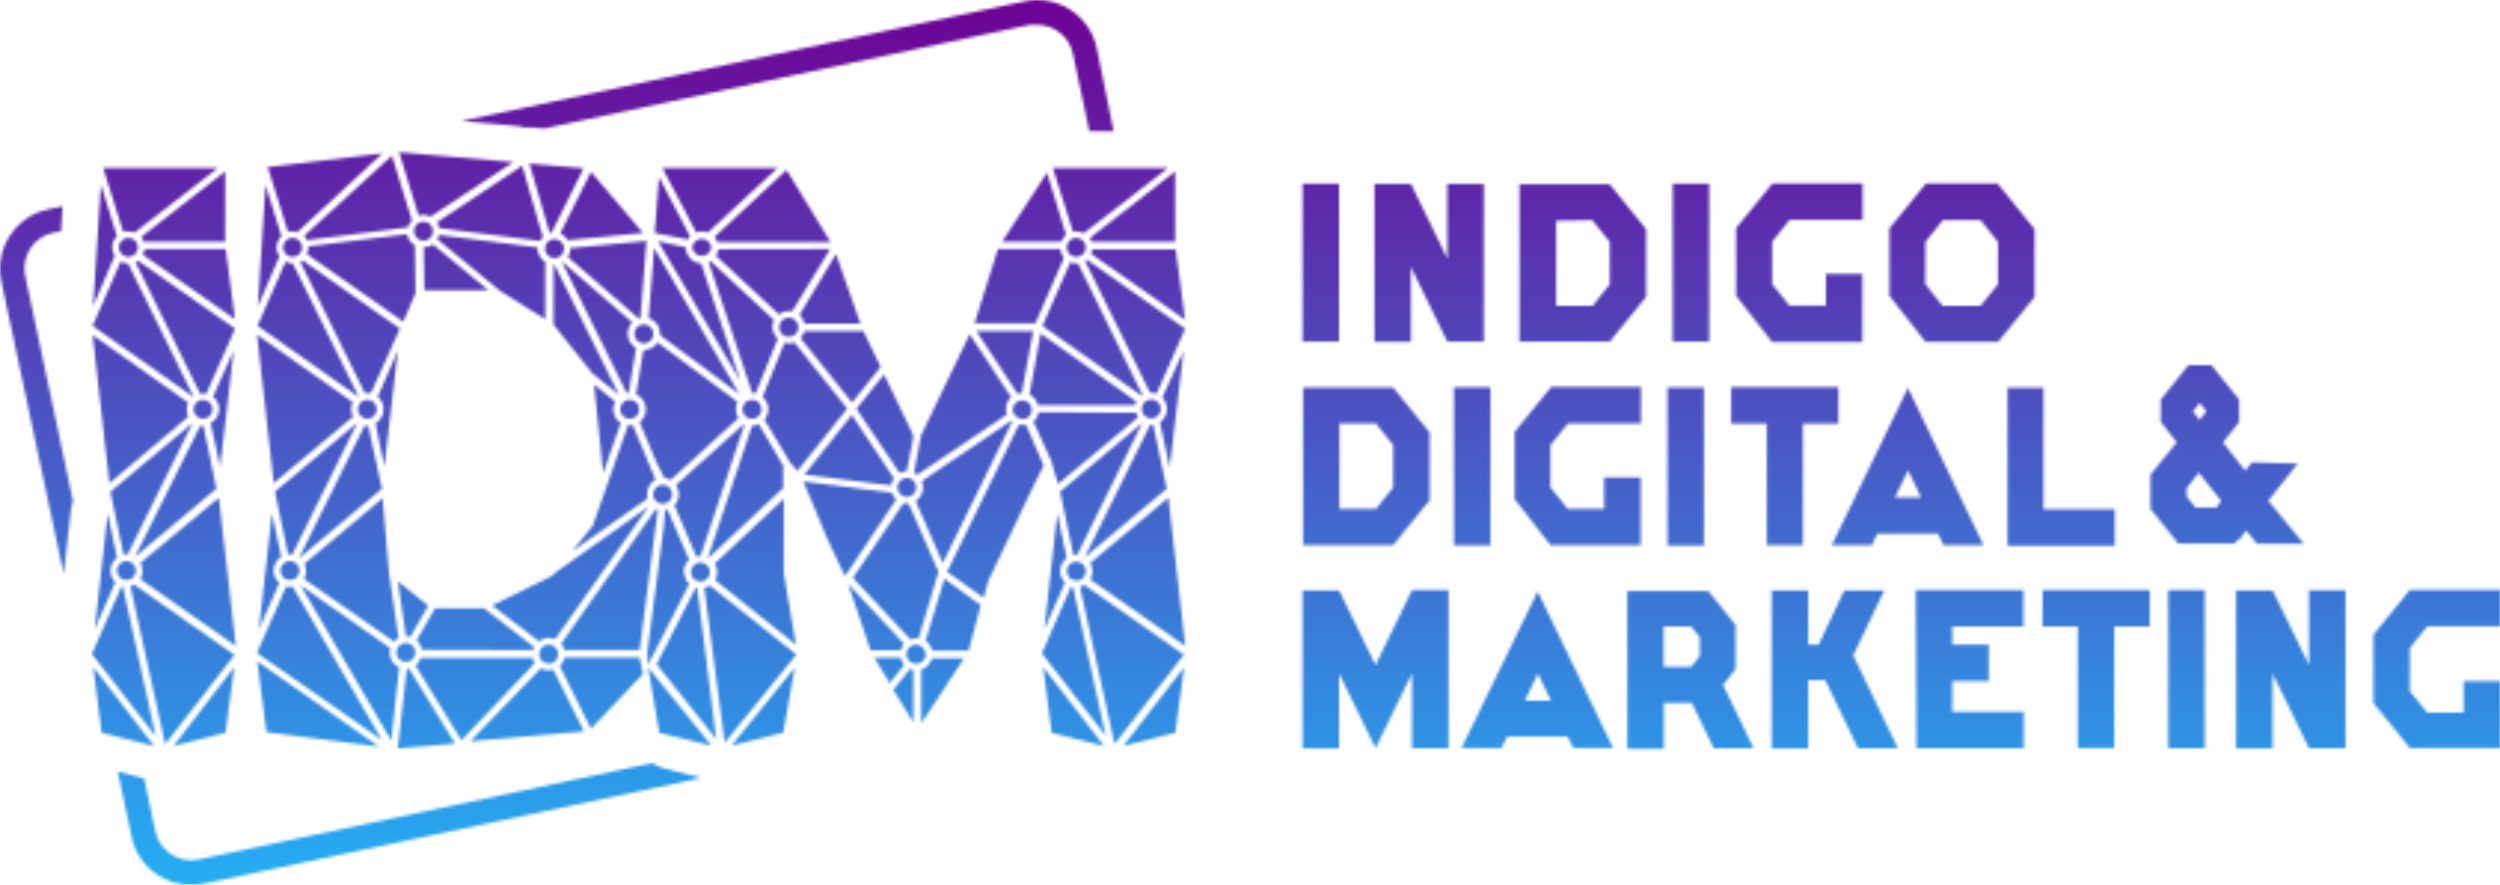 <?xml version="1.0" encoding="UTF-8"?> <svg xmlns="http://www.w3.org/2000/svg" width="842" height="298" viewBox="0 0 842 298" fill="none"><g clip-path="url(#clip0_691_2)"><mask id="mask0_691_2" style="mask-type:alpha" maskUnits="userSpaceOnUse" x="0" y="0" width="843" height="299"><path d="M173.943 42.413C174.847 42.488 175.74 42.666 176.604 42.946C177.176 42.906 177.751 42.906 178.323 42.946H179.429L183.277 43.273L346.822 8.352C347.666 8.269 348.516 8.269 349.36 8.352C352.167 8.355 354.888 9.319 357.071 11.085C359.253 12.85 360.765 15.31 361.354 18.054L366.881 44.174H375.068L369.378 16.212C368.248 10.903 365.056 6.26 360.504 3.304C355.951 0.348 350.411 -0.678 345.102 0.45L155.357 40.776L173.943 42.413Z" fill="white"></path><path d="M23.907 171.619C24.037 170.669 24.271 169.735 24.603 168.835L8.474 92.933C8.138 91.355 8.115 89.726 8.408 88.14C8.702 86.553 9.305 85.04 10.183 83.686C11.061 82.333 12.197 81.166 13.527 80.252C14.856 79.337 16.352 78.694 17.93 78.359L20.55 77.949L21.083 69.475L16.211 70.498C10.902 71.628 6.26 74.82 3.304 79.373C0.348 83.926 -0.678 89.466 0.45 94.775L21.451 193.399L23.907 171.619Z" fill="white"></path><path d="M223.313 258.698C222.009 258.359 220.775 257.79 219.67 257.02L66.891 289.485C65.319 289.831 63.694 289.857 62.111 289.562C60.529 289.266 59.022 288.655 57.68 287.765C56.322 286.892 55.148 285.758 54.228 284.431C53.308 283.103 52.659 281.607 52.318 280.028L48.51 262.178L39.668 259.926L44.335 281.87C44.88 284.504 45.946 287.002 47.472 289.217C48.998 291.431 50.952 293.318 53.218 294.766C56.52 296.916 60.372 298.068 64.312 298.082C65.756 298.074 67.196 297.923 68.611 297.632L236.167 262.014L223.313 258.698Z" fill="white"></path><path d="M522.197 183.574H552.572V160.811H540.291V171.415H528.01L522.197 164.168V149.881L528.092 142.593H552.654V130.311H522.443L510.161 145.418V168.14L522.197 183.574ZM451.007 115.082V61.86H438.726V115.082H451.007ZM511.717 115.082H542.133L554.415 99.975V77.172L542.133 62.065H511.758V115.286L511.717 115.082ZM536.279 74.142L542.174 81.47V95.758L536.402 103.005H524.121V74.347L536.279 74.142ZM573.901 130.516H561.62V183.738H573.901V130.516ZM648.489 115.123H672.765H672.969L685.25 100.016V77.172L672.969 62.065V61.819H648.652L636.371 76.926V99.647L648.489 115.123ZM648.489 81.47L654.343 74.142H667.074L672.928 81.47V95.758L667.074 103.005H654.261L648.448 95.758L648.489 81.47ZM676.162 130.598V183.82H712.269V171.538H688.239V130.598H676.162ZM596.867 115.205H627.242V92.278H614.961V102.923H602.68L596.867 95.676V81.388L602.762 74.06H627.324V61.778H596.99L584.708 76.844V99.607L596.867 115.205ZM438.848 183.574H469.224L481.505 168.467V145.664L469.224 130.557H438.889V183.779L438.848 183.574ZM451.13 142.634H463.411L469.224 149.881V164.209L463.411 171.415H451.13V142.634ZM642.676 130.352L642.389 131.13L616.967 183.574H630.435L632.278 179.726H652.746L654.588 183.574H668.016L642.839 131.171L642.676 130.352ZM638.213 167.566L642.635 158.396L647.056 167.566H638.213ZM575.661 115.082V61.86H563.38V115.082H575.661ZM730.282 251.984H742.563V198.763H730.282V251.984ZM645.5 251.984H681.607V239.702H657.536V229.426H669.817V217.144H657.536V211.003H681.484V198.722H645.255L645.5 251.984ZM463.288 224.022L451.007 198.844H438.726V252.066H451.007V226.806L463.288 251.984L475.569 226.806V251.984H487.85V198.763H475.569L463.288 224.022ZM753.943 182.018L756.563 178.661L760.125 183.165H775.927L763.973 168.672L773.839 156.144L758.406 155.735L756.195 158.56L748.703 149.021L754.148 142.143V136.411V134.61L744.814 122.983H737.077L727.743 134.569V136.37V142.102L733.147 148.98L724.305 159.829V171.21V171.415L733.638 183.042H752.592L753.575 181.773L753.943 182.018ZM740.843 135.674L743.136 138.54L740.843 141.447L738.551 138.581L740.843 135.674ZM746.534 170.924H739.411L736.463 167.198V164.414L740.557 159.174L748.089 168.672L746.534 170.924ZM817.478 210.963H842.041V198.681H811.665L799.384 213.787V236.795L811.665 251.943H842.041V229.426H829.759V240.03H817.478L811.624 232.783V218.291L817.478 210.963ZM777.687 224.022L765.406 198.844H753.125V252.066H765.406V226.806L777.687 252.025H789.968V198.803H777.687V224.022ZM687.87 211.003H699.824V251.943H712.105V211.003H724.059V198.722H687.993L687.87 211.003ZM501.974 130.434H489.693V183.656H501.974V130.434ZM518.021 198.803L517.735 199.581L492.231 251.943H505.699L507.541 248.095H528.01L529.852 251.943H543.28L518.062 199.581L518.021 198.803ZM513.559 236.018L517.98 226.847L522.361 236.018H513.559ZM499.763 61.942H487.482V87.12L475.201 61.942H462.92V115.164H475.201V89.904L487.482 115.082H499.763V61.942ZM584.545 225.332V224.841V210.512L575.375 199.09H548.11V221.853V252.23H560.391V236.714H569.807L577.176 251.984H590.603L580.328 230.695L584.545 225.332ZM572.509 220.952L569.561 224.595H560.31V211.003H569.561L572.509 214.647V220.952ZM607.224 183.615V142.675H619.178V130.393H583.071V142.675H595.065V183.615H607.224ZM634.611 198.885H621.143L612.505 217.144H608.984V198.844H596.703V252.066H608.984V229.099H614.756L625.768 251.984H639.196L624.172 220.747L634.611 198.885Z" fill="white"></path><path d="M189.54 88.307H189.294L211.032 132.317H211.728L214.225 117.17C213.489 116.764 212.857 116.194 212.376 115.504C211.896 114.815 211.58 114.024 211.453 113.194C211.327 112.363 211.393 111.514 211.646 110.713C211.9 109.912 212.334 109.179 212.915 108.572L189.54 88.307ZM216.845 115.655C217.476 115.655 218.094 115.468 218.619 115.117C219.144 114.766 219.553 114.267 219.795 113.684C220.037 113.1 220.1 112.458 219.977 111.839C219.853 111.219 219.549 110.65 219.103 110.204C218.656 109.757 218.087 109.453 217.468 109.33C216.848 109.207 216.206 109.27 215.623 109.511C215.039 109.753 214.541 110.162 214.19 110.688C213.839 111.213 213.652 111.83 213.652 112.462C213.652 113.309 213.988 114.121 214.587 114.72C215.186 115.319 215.998 115.655 216.845 115.655ZM253.279 143.453L238.419 187.832H238.705L263.759 164.373V156.84L255.572 142.88C254.86 143.24 254.077 143.436 253.279 143.453ZM186.756 89.208H186.428V109.309L199.447 125.685L208.453 132.972L186.756 89.167V89.208ZM98.536 80.119C97.904 80.119 97.287 80.307 96.762 80.657C96.237 81.008 95.828 81.507 95.586 82.091C95.344 82.674 95.281 83.316 95.404 83.936C95.527 84.555 95.831 85.124 96.278 85.571C96.725 86.017 97.293 86.321 97.913 86.445C98.532 86.568 99.174 86.504 99.758 86.263C100.341 86.021 100.84 85.612 101.191 85.087C101.542 84.562 101.729 83.944 101.729 83.313C101.734 82.892 101.656 82.474 101.497 82.084C101.339 81.694 101.104 81.34 100.806 81.042C100.508 80.745 100.154 80.51 99.764 80.351C99.374 80.193 98.957 80.114 98.536 80.119ZM200.101 129.534L203.131 159.338L209.067 142.43C207.899 141.7 207.056 140.55 206.713 139.216C206.37 137.882 206.553 136.467 207.225 135.265L200.101 129.534ZM220.775 161.548L213.12 143.207C212.78 143.248 212.436 143.248 212.096 143.207H211.523L199.815 176.614C199.815 176.614 199.815 176.614 199.815 176.819L192.774 185.58L217.95 168.017C217.866 167.543 217.866 167.058 217.95 166.584C217.902 165.564 218.141 164.551 218.64 163.661C219.14 162.771 219.879 162.038 220.775 161.548ZM135.83 108.327L139.924 98.747L139.719 82.658C139.034 82.254 138.442 81.71 137.983 81.061C137.525 80.411 137.209 79.672 137.058 78.891L103.858 82.985C103.858 82.985 103.858 82.985 103.858 83.231C103.847 84.037 103.665 84.833 103.326 85.564L135.83 108.327ZM181.598 220.338C181.609 221.188 181.954 222.001 182.559 222.598C183.165 223.196 183.981 223.531 184.832 223.531C185.462 223.523 186.075 223.329 186.595 222.973C187.114 222.617 187.517 222.116 187.753 221.532C187.988 220.948 188.045 220.307 187.918 219.69C187.79 219.073 187.483 218.508 187.034 218.066C186.586 217.623 186.017 217.323 185.399 217.203C184.781 217.083 184.141 217.149 183.56 217.392C182.979 217.634 182.482 218.044 182.133 218.568C181.784 219.092 181.598 219.708 181.598 220.338ZM94.688 187.586L91.617 172.93L87.196 211.945L94.074 196.306C93.482 195.798 93.005 195.171 92.674 194.465C92.342 193.759 92.163 192.992 92.15 192.212C92.142 191.288 92.371 190.378 92.816 189.568C93.26 188.758 93.905 188.076 94.688 187.586ZM186.756 193.072L186.224 193.727C186.182 193.807 186.124 193.877 186.053 193.933C185.983 193.99 185.901 194.031 185.814 194.054L165.755 203.921L181.516 215.998C182.46 215.252 183.629 214.848 184.832 214.852C185.56 214.861 186.281 215 186.961 215.261L218.441 170.596L186.756 193.072ZM97.635 186.726H98.454L120.355 142.348L92.6 165.601L97.021 186.726H97.635ZM128.625 164.619L123.999 143.453H123.712C123.4 143.493 123.083 143.493 122.771 143.453L100.787 187.75V187.995L100.992 187.791L128.625 164.619ZM97.635 195.365C98.267 195.365 98.884 195.177 99.409 194.826C99.934 194.475 100.344 193.977 100.585 193.393C100.827 192.81 100.89 192.168 100.767 191.548C100.644 190.929 100.34 190.36 99.893 189.913C99.447 189.467 98.878 189.163 98.258 189.039C97.639 188.916 96.997 188.979 96.413 189.221C95.83 189.463 95.331 189.872 94.98 190.397C94.629 190.922 94.442 191.54 94.442 192.171C94.442 193.018 94.778 193.83 95.377 194.429C95.976 195.028 96.788 195.365 97.635 195.365ZM123.712 132.358C124.121 132.316 124.532 132.316 124.94 132.358L134.684 110.701L101.934 87.734C101.69 87.921 101.43 88.086 101.156 88.225L122.894 132.44L123.712 132.358ZM147.865 79.137C147.735 79.636 147.542 80.118 147.292 80.57L168.293 97.887L183.645 107.508V88.266C182.848 87.774 182.19 87.087 181.732 86.271C181.274 85.455 181.03 84.535 181.025 83.599V83.354L147.865 79.137ZM179.51 218.946C179.622 218.595 179.758 218.253 179.919 217.922L162.93 204.863H146.555L140.333 215.63C141.259 216.462 141.867 217.591 142.052 218.823L179.51 218.946ZM133.988 195.815L136.73 214.279C137.215 214.287 137.696 214.355 138.163 214.483L144.222 204.003L133.988 195.815ZM212.096 134.651C211.465 134.651 210.847 134.838 210.322 135.189C209.797 135.54 209.388 136.039 209.146 136.622C208.904 137.206 208.841 137.848 208.964 138.467C209.088 139.087 209.392 139.656 209.838 140.102C210.285 140.549 210.854 140.853 211.473 140.976C212.093 141.099 212.735 141.036 213.318 140.795C213.902 140.553 214.4 140.144 214.751 139.618C215.102 139.093 215.289 138.476 215.289 137.844C215.289 136.997 214.953 136.185 214.354 135.586C213.755 134.987 212.943 134.651 212.096 134.651ZM136.73 222.958C137.36 222.95 137.973 222.756 138.493 222.4C139.013 222.044 139.416 221.543 139.651 220.959C139.887 220.374 139.944 219.734 139.816 219.117C139.688 218.5 139.381 217.935 138.933 217.493C138.485 217.05 137.916 216.75 137.298 216.63C136.679 216.51 136.039 216.576 135.458 216.818C134.877 217.061 134.381 217.471 134.032 217.995C133.683 218.519 133.496 219.135 133.496 219.765C133.496 220.187 133.58 220.606 133.743 220.996C133.906 221.386 134.145 221.74 134.446 222.037C134.747 222.334 135.104 222.569 135.496 222.727C135.888 222.885 136.308 222.963 136.73 222.958ZM234.489 187.381C234.951 187.322 235.419 187.322 235.881 187.381L250.741 142.921H250.414L227.693 163.35C228.291 164.264 228.618 165.328 228.635 166.42C228.64 167.11 228.509 167.795 228.249 168.434C227.989 169.073 227.606 169.655 227.12 170.146L234.489 187.381ZM247.834 137.844C247.831 136.992 248.027 136.151 248.408 135.388L221.471 115.368C220.975 116.146 220.292 116.787 219.483 117.23C218.675 117.674 217.767 117.907 216.845 117.907L216.517 118.93L214.225 132.809C215.101 133.186 215.864 133.786 216.437 134.549C217.011 135.311 217.376 136.211 217.496 137.157C217.615 138.104 217.486 139.066 217.121 139.947C216.756 140.829 216.167 141.6 215.412 142.184L221.307 156.185L223.763 160.975C224.501 161.057 225.212 161.294 225.851 161.671L248.694 140.792C248.117 139.918 247.818 138.891 247.834 137.844ZM226.383 166.502C226.383 165.87 226.196 165.253 225.845 164.728C225.494 164.203 224.996 163.794 224.412 163.552C223.829 163.31 223.187 163.247 222.567 163.37C221.948 163.493 221.379 163.797 220.932 164.244C220.486 164.691 220.182 165.26 220.058 165.879C219.935 166.499 219.998 167.141 220.24 167.724C220.482 168.308 220.891 168.806 221.416 169.157C221.941 169.508 222.559 169.695 223.19 169.695C223.616 169.695 224.039 169.61 224.431 169.445C224.824 169.279 225.18 169.037 225.478 168.731C225.775 168.426 226.009 168.064 226.164 167.667C226.32 167.27 226.394 166.846 226.383 166.42V166.502ZM215.412 218.905L220.898 176.655L221.553 171.66L220.898 171.415L189.007 216.776C189.503 217.412 189.878 218.134 190.113 218.905H215.412ZM142.544 74.633C141.921 74.65 141.317 74.848 140.806 75.203C140.294 75.559 139.898 76.056 139.666 76.633C139.433 77.211 139.375 77.844 139.497 78.455C139.62 79.065 139.918 79.626 140.356 80.07C140.794 80.513 141.351 80.818 141.96 80.948C142.569 81.079 143.203 81.028 143.783 80.803C144.364 80.577 144.866 80.187 145.227 79.68C145.589 79.173 145.794 78.572 145.819 77.95C145.835 77.513 145.763 77.078 145.605 76.67C145.447 76.263 145.207 75.892 144.9 75.582C144.593 75.271 144.225 75.026 143.82 74.863C143.415 74.7 142.98 74.622 142.544 74.633ZM132.678 216.08C133.12 215.594 133.647 215.191 134.233 214.893L130.999 193.031L128.87 167.812L102.507 189.879C102.884 190.628 103.08 191.455 103.08 192.294C103.083 193.239 102.843 194.17 102.384 194.996L132.678 216.08ZM186.756 80.529C186.124 80.529 185.507 80.716 184.982 81.067C184.457 81.418 184.048 81.916 183.806 82.5C183.564 83.084 183.501 83.726 183.624 84.345C183.747 84.964 184.051 85.533 184.498 85.98C184.945 86.427 185.514 86.731 186.133 86.854C186.752 86.977 187.394 86.914 187.978 86.672C188.561 86.43 189.06 86.021 189.411 85.496C189.762 84.971 189.949 84.354 189.949 83.722C189.949 82.875 189.613 82.063 189.014 81.464C188.415 80.865 187.603 80.529 186.756 80.529ZM142.707 83.313L142.912 97.723H164.445L145.819 82.33C144.872 83.023 143.716 83.37 142.544 83.313H142.707ZM126.455 142.593L129.444 157.168L133.988 118.029L127.233 133.627C127.83 134.133 128.313 134.76 128.652 135.465C128.99 136.17 129.176 136.939 129.198 137.721C129.224 138.706 128.983 139.678 128.5 140.536C128.017 141.394 127.31 142.105 126.455 142.593ZM123.712 141.038C124.559 141.038 125.371 140.701 125.97 140.102C126.569 139.503 126.905 138.691 126.905 137.844C126.905 136.997 126.569 136.185 125.97 135.586C125.371 134.987 124.559 134.651 123.712 134.651C122.865 134.651 122.053 134.987 121.454 135.586C120.856 136.185 120.519 136.997 120.519 137.844C120.519 138.691 120.856 139.503 121.454 140.102C122.053 140.701 122.865 141.038 123.712 141.038ZM366.021 87.448L365.448 87.898L387.349 132.276H387.881C388.45 132.275 389.015 132.357 389.56 132.522L399.139 110.701L366.021 87.448ZM362.5 80.119C361.869 80.119 361.251 80.307 360.726 80.657C360.201 81.008 359.792 81.507 359.55 82.091C359.308 82.674 359.245 83.316 359.368 83.936C359.492 84.555 359.796 85.124 360.242 85.571C360.689 86.017 361.258 86.321 361.877 86.445C362.497 86.568 363.139 86.504 363.722 86.263C364.305 86.021 364.804 85.612 365.155 85.087C365.506 84.562 365.693 83.944 365.693 83.313C365.693 82.893 365.611 82.478 365.45 82.091C365.29 81.703 365.054 81.351 364.758 81.055C364.461 80.758 364.109 80.523 363.722 80.362C363.335 80.202 362.919 80.119 362.5 80.119ZM221.635 81.266L249.349 128.346L236.126 88.758C234.736 88.674 233.429 88.066 232.472 87.054C231.514 86.043 230.976 84.706 230.968 83.313L221.635 81.266ZM384.524 133.3L384.811 133.095L363.073 88.758H362.5C361.796 88.772 361.098 88.632 360.453 88.348L351.119 109.76L384.524 133.3ZM362.5 186.89H362.787L384.729 142.43L357.055 165.601L361.518 186.931L362.5 186.89ZM354.313 156.185L356.359 162.981L383.255 140.587C382.961 140.104 382.741 139.58 382.6 139.032L349.85 138.827C349.652 140.061 349.012 141.181 348.049 141.979L354.435 156.062C354.435 156.062 354.231 156.103 354.272 156.185H354.313ZM362.5 195.569C363.132 195.569 363.749 195.382 364.274 195.031C364.799 194.68 365.208 194.181 365.45 193.598C365.692 193.014 365.755 192.372 365.632 191.753C365.509 191.134 365.205 190.565 364.758 190.118C364.311 189.671 363.742 189.367 363.123 189.244C362.504 189.121 361.862 189.184 361.278 189.426C360.695 189.667 360.196 190.077 359.845 190.602C359.494 191.127 359.307 191.744 359.307 192.376C359.307 193.223 359.643 194.035 360.242 194.634C360.841 195.233 361.653 195.569 362.5 195.569ZM387.758 134.528C387.127 134.528 386.51 134.715 385.984 135.066C385.459 135.417 385.05 135.916 384.808 136.499C384.567 137.083 384.503 137.725 384.627 138.344C384.75 138.964 385.054 139.533 385.501 139.979C385.947 140.426 386.516 140.73 387.135 140.853C387.755 140.977 388.397 140.913 388.98 140.672C389.564 140.43 390.063 140.021 390.413 139.496C390.764 138.97 390.952 138.353 390.952 137.721C390.952 136.875 390.615 136.062 390.016 135.463C389.417 134.865 388.605 134.528 387.758 134.528ZM388.413 143.166H387.349L365.325 187.709L392.917 164.619L388.413 143.166ZM340.844 142.061C340.705 141.989 340.58 141.892 340.476 141.774L310.469 162.04C310.954 163.227 311.011 164.547 310.63 165.772C310.249 166.997 309.454 168.051 308.381 168.754L317.51 189.633L340.844 142.061ZM305.474 169.613C305.054 169.676 304.626 169.676 304.205 169.613L287.257 194.628L306.661 215.425C307.299 215.164 307.979 215.025 308.667 215.016H309.363L316.077 192.581L305.966 169.491L305.474 169.613ZM359.266 187.995L356.114 173.011L351.734 211.986L358.693 196.183C357.701 195.24 357.114 193.948 357.055 192.581C357.025 191.699 357.206 190.822 357.583 190.024C357.961 189.227 358.524 188.531 359.225 187.995H359.266ZM344.119 132.399L347.967 111.52H328.85L342.727 132.604C343.18 132.473 343.648 132.404 344.119 132.399ZM349.523 136.493H382.273C382.373 136.067 382.524 135.655 382.723 135.265L350.505 112.339L346.739 132.809C347.421 133.162 348.021 133.654 348.5 134.253C348.98 134.853 349.328 135.546 349.523 136.289V136.493ZM344.283 141.242C344.914 141.242 345.532 141.055 346.057 140.704C346.582 140.353 346.991 139.854 347.233 139.271C347.475 138.687 347.538 138.045 347.415 137.426C347.291 136.807 346.987 136.238 346.541 135.791C346.094 135.344 345.525 135.04 344.906 134.917C344.286 134.794 343.644 134.857 343.061 135.099C342.478 135.34 341.979 135.75 341.628 136.275C341.277 136.8 341.09 137.417 341.09 138.049C341.142 138.86 341.501 139.621 342.094 140.176C342.688 140.731 343.47 141.039 344.283 141.038V141.242ZM398.607 118.275L391.443 133.873C391.95 134.377 392.353 134.977 392.627 135.637C392.901 136.298 393.041 137.006 393.039 137.721C393.04 138.614 392.824 139.494 392.411 140.286C391.997 141.077 391.398 141.756 390.665 142.266L393.94 157.413L398.607 118.275ZM367.535 85.523L399.139 107.672L395.946 83.968H367.904C367.864 84.463 367.739 84.948 367.535 85.4V85.523ZM270.923 159.829L300.071 163.513C300.18 162.636 300.519 161.803 301.053 161.098L286.889 139.768L270.923 159.829ZM399.18 217.554L393.49 167.648L367.208 189.633C367.709 190.459 367.965 191.41 367.945 192.376C367.96 193.354 367.705 194.317 367.208 195.16L399.18 217.554ZM269.613 113.895L286.971 135.593L296.591 123.556L290.778 111.52H270.923C270.686 112.406 270.236 113.221 269.613 113.895ZM270.923 108.982H289.754L281.567 85.564L269.286 106.034C270.144 106.807 270.72 107.845 270.923 108.982ZM262.408 110.169C262.4 110.81 262.583 111.44 262.933 111.977C263.284 112.514 263.786 112.935 264.376 113.186C264.966 113.437 265.618 113.507 266.248 113.387C266.878 113.267 267.458 112.962 267.914 112.511C268.371 112.061 268.683 111.485 268.811 110.856C268.939 110.228 268.877 109.575 268.634 108.982C268.39 108.389 267.976 107.881 267.443 107.524C266.91 107.167 266.284 106.976 265.642 106.976C265.219 106.97 264.8 107.049 264.408 107.207C264.016 107.365 263.659 107.599 263.358 107.896C263.057 108.194 262.818 108.547 262.655 108.938C262.492 109.328 262.408 109.746 262.408 110.169ZM241.94 83.968C241.855 84.755 241.588 85.512 241.162 86.178L262.326 105.87C263.304 105.129 264.497 104.727 265.724 104.724C266.105 104.684 266.489 104.684 266.87 104.724L279.602 83.886L241.94 83.968ZM302.24 164.169C302.24 165.015 302.577 165.828 303.175 166.426C303.774 167.025 304.586 167.362 305.433 167.362C306.28 167.362 307.092 167.025 307.691 166.426C308.29 165.828 308.626 165.015 308.626 164.169C308.626 163.322 308.29 162.509 307.691 161.911C307.092 161.312 306.28 160.975 305.433 160.975C304.586 160.975 303.774 161.312 303.175 161.911C302.577 162.509 302.24 163.322 302.24 164.169ZM302.977 159.297C303.731 158.926 304.553 158.716 305.392 158.683L307.562 147.547C307.492 147.393 307.456 147.225 307.456 147.056C307.456 146.886 307.492 146.719 307.562 146.564L297.737 126.095L288.444 137.681L302.977 159.297ZM362.5 77.95C363.37 77.949 364.227 78.159 364.997 78.564L393.367 56.579H354.599L361.354 77.95C361.735 77.909 362.119 77.909 362.5 77.95ZM339.125 139.605C338.907 139.043 338.796 138.446 338.797 137.844C338.788 137.08 338.935 136.323 339.231 135.618C339.527 134.914 339.965 134.278 340.517 133.75L326.598 112.584L310.223 146.605L307.849 159.174C308.252 159.345 308.625 159.58 308.954 159.87L339.125 139.605ZM268.058 217.144L263.964 192.99V168.017L240.752 189.797C241.294 190.669 241.578 191.677 241.571 192.703C241.574 193.649 241.334 194.579 240.875 195.405L268.058 217.144ZM367.617 81.429H395.782V57.766L367.126 80.119C367.35 80.531 367.515 80.972 367.617 81.429ZM358.324 86.833C357.61 85.988 357.167 84.946 357.055 83.845H336.136L328.235 108.9H348.704L358.324 86.833ZM359.02 79.055L352.634 58.176L337.528 81.388H357.424C357.756 80.491 358.304 79.689 359.02 79.055ZM267.525 115.327C266.92 115.538 266.284 115.649 265.642 115.655C265.158 115.65 264.676 115.581 264.209 115.45L256.841 133.709C257.387 134.17 257.836 134.734 258.163 135.369C258.49 136.004 258.687 136.697 258.744 137.409C258.801 138.121 258.717 138.837 258.496 139.516C258.274 140.195 257.92 140.824 257.455 141.365L266.093 155.735L268.549 158.642L285.333 137.599L267.525 115.327ZM131.245 219.765C131.249 219.28 131.318 218.798 131.45 218.332L101.238 197.166L131.736 249.405L134.438 224.841C133.467 224.4 132.647 223.685 132.08 222.782C131.512 221.88 131.222 220.83 131.245 219.765ZM184.832 225.783C183.886 225.791 182.954 225.551 182.13 225.087L158.427 249.651L196.663 246.334L186.265 225.414C185.813 225.623 185.328 225.748 184.832 225.783ZM136.976 225.332L133.988 252.066L153.269 250.428L137.836 225.332H136.976ZM179.51 221.607H141.725C141.394 222.616 140.784 223.51 139.964 224.186L155.398 249.364L179.96 223.49C179.663 222.863 179.509 222.178 179.51 221.484V221.607ZM234.325 197.903L221.143 223.736L241.203 248.914L234.816 198.026L234.325 197.903ZM222.044 246.785L239.606 251.124L218.319 224.841L222.044 246.785ZM230.231 192.663C230.232 191.889 230.397 191.124 230.715 190.418C231.032 189.713 231.495 189.082 232.074 188.569L224.787 171.579L223.968 171.783L223.6 177.024L217.991 219.806L218.278 223.9L232.115 196.675C231.564 196.148 231.13 195.511 230.841 194.806C230.552 194.101 230.414 193.343 230.436 192.581L230.231 192.663ZM63.453 140.301C63.072 139.538 62.876 138.697 62.879 137.844C62.892 137.069 63.059 136.303 63.371 135.593L31.194 112.83L36.843 162.736L63.453 140.301ZM40.855 197.616L30.948 220.256L52.44 248.054L41.346 197.534L40.855 197.616ZM34.223 246.785L51.867 251.247L31.399 224.677L34.223 246.785ZM75.938 246.785L78.886 224.718L58.417 251.247L75.938 246.785ZM97.635 197.657C97.2 197.7 96.761 197.7 96.325 197.657L86.541 219.928L128.584 249.2L98.536 197.575L97.635 197.657ZM89.734 246.58L127.601 251.452L86.664 222.794L89.734 246.58ZM47.282 189.592C47.748 190.431 47.993 191.375 47.993 192.335C47.993 193.295 47.748 194.239 47.282 195.078L79.418 217.554L73.687 167.648L47.282 189.592ZM43.925 197.452L55.633 250.674L78.968 220.583L45.235 196.961C44.815 197.165 44.376 197.33 43.925 197.452ZM190.154 221.484C189.934 222.592 189.359 223.598 188.516 224.35L199.037 245.434L216.517 227.011L215.412 221.484H190.154ZM310.264 225.578V243.632L324.674 221.73H313.866C313.638 222.618 313.188 223.433 312.558 224.099C311.928 224.766 311.138 225.26 310.264 225.537V225.578ZM345.593 143.166C345.157 143.209 344.719 143.209 344.283 143.166C343.888 143.207 343.49 143.207 343.096 143.166L318.984 192.581L331.265 201.342L332.739 196.061V195.815L334.376 192.458L347.394 165.028L351.488 156.84L345.593 143.166ZM318.083 194.914L311.738 215.793C312.873 216.574 313.665 217.761 313.948 219.11H326.23L330.323 203.675H330.037L318.083 194.914ZM354.19 246.785L371.834 251.247L351.365 224.677L354.19 246.785ZM239.565 83.313C239.476 82.523 239.099 81.793 238.506 81.264C237.913 80.734 237.146 80.442 236.352 80.442C235.557 80.442 234.79 80.734 234.197 81.264C233.604 81.793 233.227 82.523 233.138 83.313C233.227 84.102 233.604 84.832 234.197 85.361C234.79 85.891 235.557 86.183 236.352 86.183C237.146 86.183 237.913 85.891 238.506 85.361C239.099 84.832 239.476 84.102 239.565 83.313ZM395.823 246.785L398.812 224.718L378.343 251.247L395.823 246.785ZM360.699 197.657L350.915 220.051L372.407 247.849L361.354 197.698L360.699 197.657ZM300.275 165.929L270.555 162.162L271.906 165.315L278.619 181.404L284.514 193.932L285.497 192.744L301.872 168.181C301.167 167.569 300.619 166.797 300.275 165.929ZM304.369 216.735L285.661 196.675L293.193 218.987H303.427C303.614 218.16 303.993 217.389 304.533 216.735H304.369ZM263.8 246.744L267.648 224.841L246.402 251.124L263.8 246.744ZM237.191 197.944L244.068 250.142L268.221 220.461L239.033 197.207C238.524 197.555 237.955 197.805 237.355 197.944H237.191ZM311.697 220.338C311.697 219.915 311.613 219.496 311.45 219.106C311.287 218.716 311.048 218.362 310.747 218.065C310.446 217.768 310.089 217.534 309.697 217.376C309.305 217.218 308.886 217.139 308.463 217.144C307.616 217.144 306.804 217.481 306.205 218.08C305.606 218.679 305.27 219.491 305.27 220.338C305.27 221.185 305.606 221.997 306.205 222.596C306.804 223.195 307.616 223.531 308.463 223.531C308.898 223.553 309.332 223.487 309.741 223.337C310.15 223.187 310.524 222.956 310.841 222.658C311.159 222.36 311.413 222 311.588 221.602C311.763 221.203 311.856 220.773 311.861 220.338H311.697ZM303.141 221.525H294.462L299.661 230.081L304.533 223.94C303.912 223.261 303.488 222.427 303.305 221.525H303.141ZM306.416 225.373L300.889 232.333L307.603 243.305V225.742C307.25 225.639 306.907 225.501 306.58 225.332L306.416 225.373ZM363.728 197.657L375.395 250.592L398.73 220.502L365.161 197.002C364.78 197.27 364.368 197.49 363.933 197.657H363.728ZM185.773 78.318L196.54 56.702L178.323 55.105L185.118 78.482L185.773 78.318ZM191.259 80.897L216.558 78.441L199.037 57.889L188.68 78.605C189.765 79.069 190.671 79.874 191.259 80.897ZM147.906 76.803L181.843 81.143C182.125 80.699 182.455 80.287 182.826 79.915L175.867 55.842L147.21 74.838C147.537 75.398 147.771 76.006 147.906 76.639V76.803ZM103.285 80.897L137.345 76.558C137.602 75.686 138.081 74.895 138.736 74.265L131.982 52.444L102.425 79.423C102.747 79.778 103.035 80.161 103.285 80.57V80.897ZM98.536 77.95C99.078 77.945 99.617 78.028 100.132 78.195L128.789 51.666L90.185 56.292L96.939 77.95C97.469 77.871 98.007 77.871 98.536 77.95ZM192.037 83.845C192.057 84.811 191.802 85.762 191.3 86.588L215.166 107.344H215.658L217.746 81.143L192.037 83.599V83.845ZM142.544 72.341C143.4 72.345 144.242 72.556 145 72.955L172.878 54.614L134.397 51.257L140.988 72.627C141.488 72.45 142.013 72.353 142.544 72.341ZM232.401 79.628L221.962 59.69L220.488 78.441L231.664 80.651C231.873 80.285 232.12 79.942 232.401 79.628ZM253.279 134.651C252.648 134.651 252.03 134.838 251.505 135.189C250.98 135.54 250.571 136.039 250.329 136.622C250.087 137.206 250.024 137.848 250.147 138.467C250.271 139.087 250.575 139.656 251.021 140.102C251.468 140.549 252.037 140.853 252.656 140.976C253.276 141.099 253.918 141.036 254.501 140.795C255.085 140.553 255.583 140.144 255.934 139.618C256.285 139.093 256.472 138.476 256.472 137.844C256.472 136.997 256.136 136.185 255.537 135.586C254.938 134.987 254.126 134.651 253.279 134.651ZM260.157 110.087C260.163 109.293 260.345 108.51 260.689 107.795L239.238 87.898L238.665 88.225L253.361 132.399C253.754 132.337 254.155 132.337 254.548 132.399L261.958 114.058C261.41 113.566 260.968 112.967 260.658 112.298C260.349 111.63 260.178 110.905 260.157 110.169V110.087ZM235.881 195.856C236.512 195.856 237.13 195.669 237.655 195.318C238.18 194.967 238.589 194.468 238.831 193.885C239.073 193.301 239.136 192.659 239.013 192.04C238.889 191.42 238.585 190.851 238.139 190.405C237.692 189.958 237.123 189.654 236.504 189.531C235.884 189.407 235.242 189.471 234.659 189.712C234.075 189.954 233.577 190.363 233.226 190.888C232.875 191.414 232.688 192.031 232.688 192.663C232.688 193.509 233.024 194.322 233.623 194.921C234.222 195.519 235.034 195.856 235.881 195.856ZM236.454 77.95C237.125 77.965 237.788 78.089 238.419 78.318L261.876 56.579H223.108L234.489 78.318C235.114 78.07 235.781 77.945 236.454 77.95ZM93.173 83.435C93.168 82.714 93.307 81.998 93.581 81.331C93.855 80.663 94.259 80.056 94.77 79.546L89.448 62.229L86.828 103.168L94.115 86.342C93.466 85.464 93.108 84.404 93.091 83.313L93.173 83.435ZM222.412 112.584C222.432 112.707 222.432 112.831 222.412 112.953L248.981 132.686L220.325 83.558L218.441 107.099C219.586 107.446 220.585 108.159 221.287 109.127C221.989 110.095 222.355 111.266 222.33 112.462L222.412 112.584ZM241.653 81.552H279.725L264.905 57.234L240.63 79.792C241.041 80.276 241.36 80.831 241.571 81.429L241.653 81.552ZM43.23 77.95C43.931 77.959 44.625 78.097 45.276 78.359L73.359 56.579H34.755L41.428 77.95C42.026 77.868 42.632 77.868 43.23 77.95ZM46.464 87.816C46.215 88.018 45.94 88.183 45.645 88.307L67.382 132.604H68.365H69.47L79.172 110.701L46.464 87.816ZM78.681 118.07L71.763 133.587C72.377 134.083 72.877 134.705 73.23 135.412C73.583 136.118 73.781 136.892 73.81 137.681C73.812 138.669 73.546 139.64 73.042 140.491C72.538 141.341 71.813 142.039 70.944 142.511L74.137 157.25L78.681 118.07ZM120.683 133.668V133.423L98.618 88.758C97.76 88.769 96.913 88.558 96.162 88.144L86.746 109.719L120.519 133.505L120.683 133.668ZM43.23 80.119C42.598 80.119 41.981 80.307 41.456 80.657C40.93 81.008 40.521 81.507 40.279 82.091C40.038 82.674 39.974 83.316 40.098 83.936C40.221 84.555 40.525 85.124 40.972 85.571C41.418 86.017 41.987 86.321 42.606 86.445C43.226 86.568 43.868 86.504 44.451 86.263C45.035 86.021 45.534 85.612 45.884 85.087C46.235 84.562 46.423 83.944 46.423 83.313C46.428 82.892 46.349 82.474 46.191 82.084C46.032 81.694 45.797 81.34 45.5 81.042C45.202 80.745 44.848 80.51 44.458 80.351C44.068 80.193 43.65 80.114 43.23 80.119ZM37.744 83.313C37.779 81.904 38.367 80.566 39.381 79.587L33.978 62.188L31.358 103.127L38.645 86.138C38.083 85.3 37.77 84.32 37.744 83.313ZM48.347 81.429H75.816V57.766L47.569 79.792C47.934 80.281 48.198 80.838 48.347 81.429ZM65.131 133.75V133.505L43.107 88.758C42.232 88.754 41.373 88.529 40.609 88.103L31.194 109.76L64.967 133.587L65.131 133.75ZM71.558 137.844C71.558 136.997 71.222 136.185 70.623 135.586C70.024 134.987 69.212 134.651 68.365 134.651C67.518 134.651 66.706 134.987 66.107 135.586C65.508 136.185 65.172 136.997 65.172 137.844C65.172 138.691 65.508 139.503 66.107 140.102C66.706 140.701 67.518 141.038 68.365 141.038C69.212 141.038 70.024 140.701 70.623 140.102C71.222 139.503 71.558 138.691 71.558 137.844ZM48.101 85.769L79.172 107.549L75.979 83.845H48.674C48.604 84.516 48.41 85.169 48.101 85.769ZM118.882 140.342C118.473 139.573 118.262 138.715 118.268 137.844C118.255 137.022 118.437 136.208 118.8 135.47L86.582 112.748L92.191 162.695L118.882 140.342ZM39.381 187.791L36.27 173.011L31.89 211.986L38.808 196.101C38.253 195.554 37.823 194.893 37.547 194.163C37.271 193.434 37.157 192.654 37.211 191.876C37.266 191.098 37.488 190.341 37.862 189.657C38.237 188.973 38.755 188.378 39.381 187.914V187.791ZM68.488 143.453C68.134 143.495 67.777 143.495 67.424 143.453L45.399 187.586L72.868 164.578L68.488 143.453ZM42.452 186.726H42.984L64.844 142.47L37.171 165.642L41.592 186.767L42.452 186.726ZM42.452 195.365C43.088 195.389 43.717 195.223 44.258 194.887C44.799 194.551 45.227 194.062 45.488 193.481C45.748 192.9 45.829 192.254 45.72 191.627C45.611 191 45.317 190.419 44.876 189.96C44.435 189.501 43.867 189.185 43.244 189.051C42.621 188.918 41.973 188.973 41.383 189.211C40.792 189.449 40.286 189.858 39.929 190.385C39.573 190.913 39.382 191.535 39.381 192.171C39.381 192.997 39.7 193.791 40.273 194.387C40.845 194.982 41.626 195.333 42.452 195.365Z" fill="white"></path></mask><g mask="url(#mask0_691_2)"><rect width="842" height="298" fill="url(#paint0_linear_691_2)"></rect></g></g><defs><linearGradient id="paint0_linear_691_2" x1="421" y1="0" x2="421" y2="298" gradientUnits="userSpaceOnUse"><stop stop-color="#6E0295"></stop><stop offset="1" stop-color="#24AEF4"></stop></linearGradient><clipPath id="clip0_691_2"><rect width="842" height="298" fill="white"></rect></clipPath></defs></svg> 